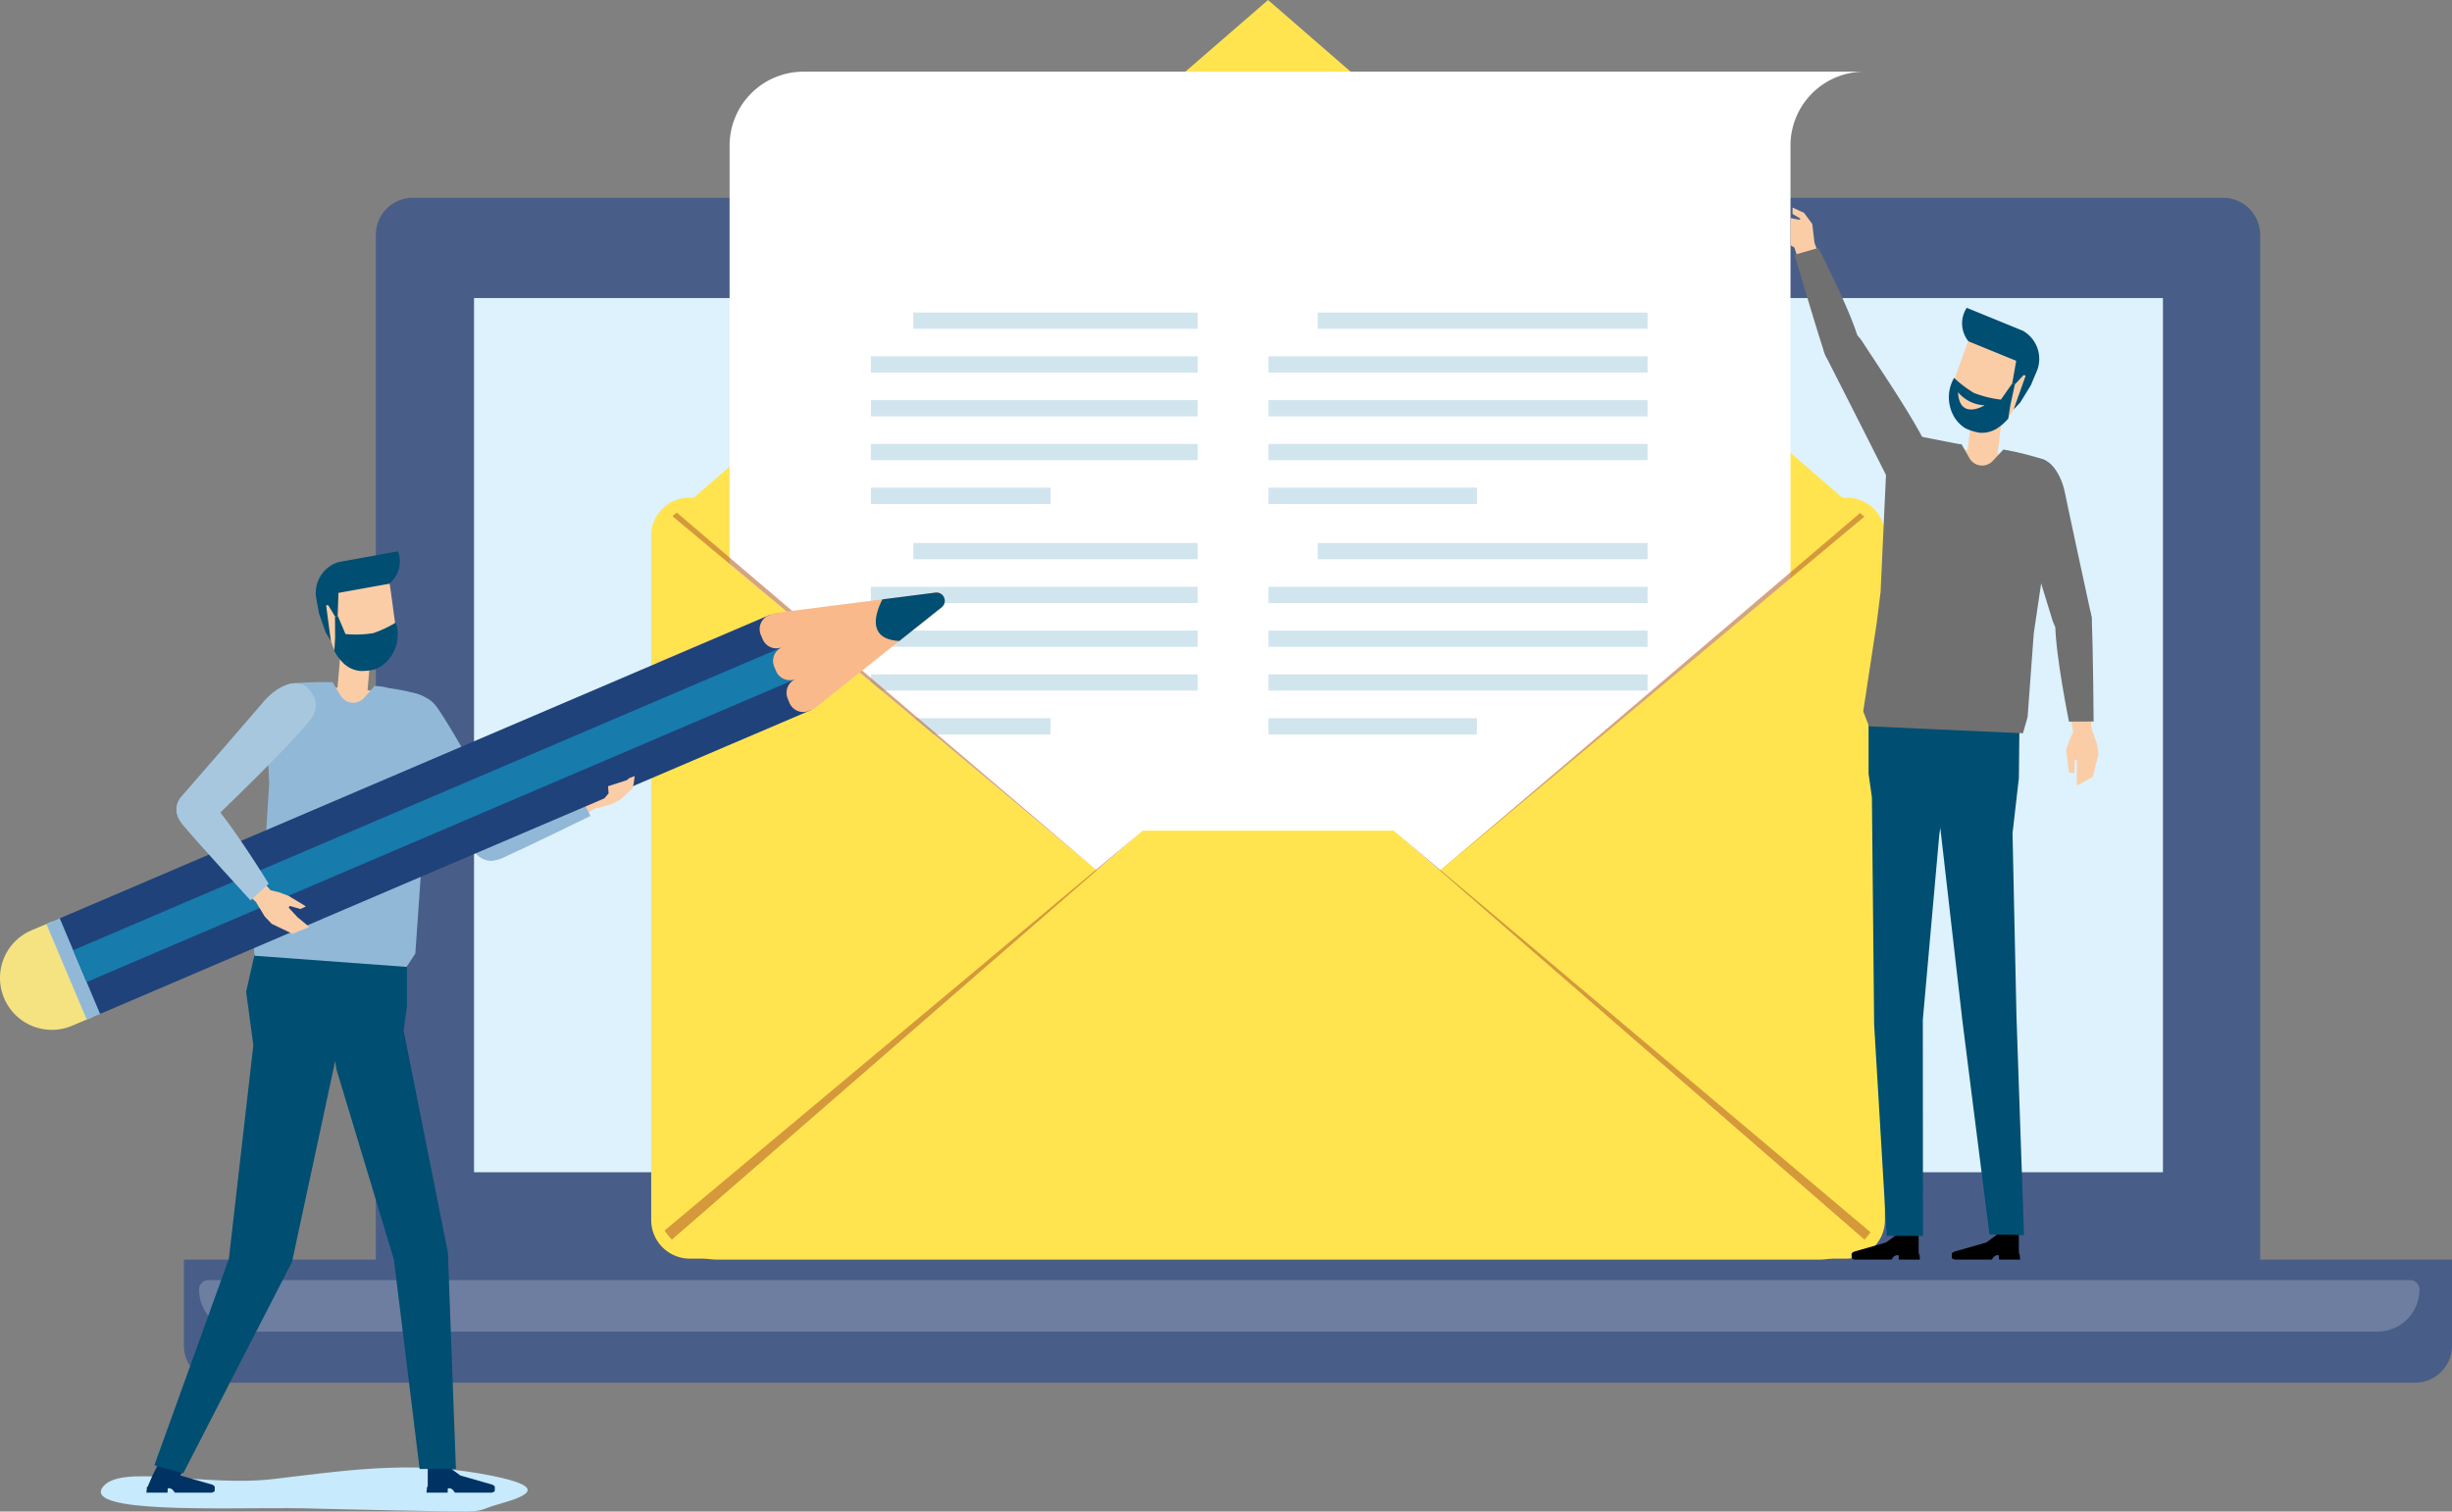 <svg xmlns="http://www.w3.org/2000/svg" width="279.17" height="172.14" viewBox="0 0 279.17 172.14">
  <rect x="0" y="0" width="279.17" height="172.14" fill="#808080" stroke="none"/>
  <g id="recruit_system_img01" transform="translate(-92.419 -1501.417)">
    <path id="パス_11752" data-name="パス 11752" d="M81.26,431.266c-8.1-.029-23.033.534-21.189-2.312s11.569-.061,19.54-1.011,15.19-2.049,23.342-.643,5.878,2.487,2.359,3.484-.354.958-11.556.742S84.414,431.277,81.26,431.266Z" transform="translate(43.984 1241.906)" fill="#c7eafc"/>
    <g id="グループ_7030" data-name="グループ 7030" transform="translate(113.36 1523.942)">
      <g id="グループ_7029" data-name="グループ 7029">
        <path id="長方形_2560" data-name="長方形 2560" d="M4.219,0h206.1a4.219,4.219,0,0,1,4.219,4.219V130.25a0,0,0,0,1,0,0H0a0,0,0,0,1,0,0V4.219A4.219,4.219,0,0,1,4.219,0Z" transform="translate(21.848)" fill="#485e88"/>
        <path id="長方形_2561" data-name="長方形 2561" d="M0,0H258.23a0,0,0,0,1,0,0V9.8a4.219,4.219,0,0,1-4.219,4.219H4.219A4.219,4.219,0,0,1,0,9.8V0A0,0,0,0,1,0,0Z" transform="translate(0 120.923)" fill="#485e88"/>
        <rect id="長方形_2562" data-name="長方形 2562" width="192.289" height="99.556" transform="translate(33.029 11.418)" fill="#ddf2fd"/>
      </g>
      <path id="パス_11893" data-name="パス 11893" d="M314.2,420.512H71a4.8,4.8,0,0,1-4.8-4.8h0a1.067,1.067,0,0,1,1.066-1.066H317.936A1.067,1.067,0,0,1,319,415.709h0A4.8,4.8,0,0,1,314.2,420.512Z" transform="translate(-64.476 -291.387)" fill="#6d7ea0"/>
    </g>
    <g id="グループ_7045" data-name="グループ 7045" transform="translate(166.559 1501.417)">
      <g id="グループ_7031" data-name="グループ 7031">
        <path id="長方形_2563" data-name="長方形 2563" d="M4.315,0H136.155a4.315,4.315,0,0,1,4.315,4.315V82.253a4.4,4.4,0,0,1-4.4,4.4H4.4a4.4,4.4,0,0,1-4.4-4.4V4.315A4.315,4.315,0,0,1,4.315,0Z" transform="translate(0 56.684)" fill="#ffe450"/>
        <path id="パス_11894" data-name="パス 11894" d="M178.62,345.164,232.3,391.675a7.314,7.314,0,0,1-5.182,2.341H101.552a7.263,7.263,0,0,1-5.121-2.423l67.893-58.845Z" transform="translate(-94.089 -332.748)" fill="#ffe450"/>
      </g>
      <path id="パス_11895" data-name="パス 11895" d="M143.015,391.419l.761.535h0l-.761-.535Z" transform="translate(-57.749 -286.978)" fill="#34719d"/>
      <g id="グループ_7037" data-name="グループ 7037" transform="translate(8.928 8.162)">
        <path id="パス_11896" data-name="パス 11896" d="M108.544,337.333a8.413,8.413,0,0,0-8.413,8.413V459.313H220.918V345.746a8.413,8.413,0,0,1,8.415-8.413Z" transform="translate(-100.131 -337.333)" fill="#fff"/>
        <g id="グループ_7036" data-name="グループ 7036" transform="translate(16.085 27.43)">
          <g id="グループ_7032" data-name="グループ 7032" opacity="0.2">
            <rect id="長方形_2564" data-name="長方形 2564" width="32.378" height="1.849" transform="translate(4.837)" fill="#177bac"/>
            <rect id="長方形_2565" data-name="長方形 2565" width="37.214" height="1.849" transform="translate(0 4.988)" fill="#177bac"/>
            <rect id="長方形_2566" data-name="長方形 2566" width="37.214" height="1.849" transform="translate(0 9.976)" fill="#177bac"/>
            <rect id="長方形_2567" data-name="長方形 2567" width="37.214" height="1.849" transform="translate(0 14.963)" fill="#177bac"/>
            <rect id="長方形_2568" data-name="長方形 2568" width="20.462" height="1.849" transform="translate(0 19.951)" fill="#177bac"/>
          </g>
          <g id="グループ_7033" data-name="グループ 7033" transform="translate(45.269)" opacity="0.2">
            <rect id="長方形_2569" data-name="長方形 2569" width="37.551" height="1.849" transform="translate(5.609)" fill="#177bac"/>
            <rect id="長方形_2570" data-name="長方形 2570" width="43.16" height="1.849" transform="translate(0 4.988)" fill="#177bac"/>
            <rect id="長方形_2571" data-name="長方形 2571" width="43.16" height="1.849" transform="translate(0 9.976)" fill="#177bac"/>
            <rect id="長方形_2572" data-name="長方形 2572" width="43.16" height="1.849" transform="translate(0 14.963)" fill="#177bac"/>
            <rect id="長方形_2573" data-name="長方形 2573" width="23.731" height="1.849" transform="translate(0 19.951)" fill="#177bac"/>
          </g>
          <g id="グループ_7034" data-name="グループ 7034" transform="translate(0 26.247)" opacity="0.2">
            <rect id="長方形_2574" data-name="長方形 2574" width="32.378" height="1.849" transform="translate(4.837)" fill="#177bac"/>
            <rect id="長方形_2575" data-name="長方形 2575" width="37.214" height="1.849" transform="translate(0 4.988)" fill="#177bac"/>
            <rect id="長方形_2576" data-name="長方形 2576" width="37.214" height="1.849" transform="translate(0 9.975)" fill="#177bac"/>
            <rect id="長方形_2577" data-name="長方形 2577" width="37.214" height="1.849" transform="translate(0 14.963)" fill="#177bac"/>
            <rect id="長方形_2578" data-name="長方形 2578" width="20.462" height="1.849" transform="translate(0 19.951)" fill="#177bac"/>
          </g>
          <g id="グループ_7035" data-name="グループ 7035" transform="translate(45.269 26.247)" opacity="0.2">
            <rect id="長方形_2579" data-name="長方形 2579" width="37.551" height="1.849" transform="translate(5.609)" fill="#177bac"/>
            <rect id="長方形_2580" data-name="長方形 2580" width="43.16" height="1.849" transform="translate(0 4.988)" fill="#177bac"/>
            <rect id="長方形_2581" data-name="長方形 2581" width="43.16" height="1.849" transform="translate(0 9.975)" fill="#177bac"/>
            <rect id="長方形_2582" data-name="長方形 2582" width="43.16" height="1.849" transform="translate(0 14.963)" fill="#177bac"/>
            <rect id="長方形_2583" data-name="長方形 2583" width="23.731" height="1.849" transform="translate(0 19.951)" fill="#177bac"/>
          </g>
        </g>
      </g>
      <g id="グループ_7044" data-name="グループ 7044" transform="translate(0.014 58.367)">
        <g id="グループ_7040" data-name="グループ 7040">
          <g id="グループ_7038" data-name="グループ 7038" transform="translate(0 0.419)">
            <path id="パス_11897" data-name="パス 11897" d="M151.073,410.481,97.519,365.772a7.727,7.727,0,0,0-2.4,5.687v70.723a8.645,8.645,0,0,0,2.352,5.992Z" transform="translate(-95.123 -365.772)" fill="#ffe450"/>
            <path id="パス_11898" data-name="パス 11898" d="M196.2,365.8l-53.6,44.659,53.6,37.694a8.647,8.647,0,0,0,2.353-5.992V371.438A7.589,7.589,0,0,0,196.2,365.8Z" transform="translate(-58.084 -365.75)" fill="#ffe450"/>
          </g>
          <g id="グループ_7039" data-name="グループ 7039" transform="translate(2.401)">
            <path id="パス_11899" data-name="パス 11899" d="M96.472,365.955,144.8,406.306,96.963,365.537Z" transform="translate(-96.472 -365.537)" fill="#b9682d" opacity="0.6"/>
            <path id="パス_11900" data-name="パス 11900" d="M193.864,365.984l-48.268,40.3,47.777-40.718Z" transform="translate(-58.149 -365.514)" fill="#b9682d" opacity="0.6"/>
          </g>
        </g>
        <g id="グループ_7043" data-name="グループ 7043" transform="translate(1.51 36.229)">
          <g id="グループ_7041" data-name="グループ 7041">
            <path id="パス_11901" data-name="パス 11901" d="M145.088,390.343,95.971,431.428a8.251,8.251,0,0,0,.842,1.054l48.378-42.053,5.221-4.539Z" transform="translate(-95.971 -385.889)" fill="#b9682d" opacity="0.6"/>
            <path id="パス_11902" data-name="パス 11902" d="M147.91,390.361l-5.308-4.472,5.223,4.541L196.2,432.481a8.365,8.365,0,0,0,.7-.854Z" transform="translate(-59.594 -385.889)" fill="#b9682d" opacity="0.6"/>
          </g>
          <g id="グループ_7042" data-name="グループ 7042" transform="translate(0.842)">
            <path id="パス_11903" data-name="パス 11903" d="M150.043,385.889l-53.6,46.592a7.049,7.049,0,0,0,5.1,2.259H227.111a7.048,7.048,0,0,0,5.1-2.259l-53.6-46.592Z" transform="translate(-96.444 -385.889)" fill="#ffe450"/>
          </g>
        </g>
      </g>
    </g>
    <g id="グループ_7067" data-name="グループ 7067" transform="translate(92.419 1564.206)">
      <g id="グループ_7050" data-name="グループ 7050" transform="translate(34.917)">
        <g id="グループ_7047" data-name="グループ 7047" transform="translate(0 11.893)">
          <g id="グループ_7046" data-name="グループ 7046" transform="translate(3.352 0)">
            <rect id="長方形_2584" data-name="長方形 2584" width="5.497" height="3.436" transform="matrix(0.085, -0.996, 0.996, 0.085, 0, 5.476)" fill="#fbcda6"/>
          </g>
          <rect id="長方形_2585" data-name="長方形 2585" width="9.906" height="5.639" transform="translate(9.87 9.848) rotate(-175.097)" fill="#fbcda6"/>
        </g>
        <g id="グループ_7049" data-name="グループ 7049" transform="translate(1.047)">
          <g id="グループ_7048" data-name="グループ 7048">
            <path id="パス_11904" data-name="パス 11904" d="M82.511,374.945c.5,2.4-.746,4.687-2.789,5.116s-4.11-1.166-4.612-3.562c-.071-.34-1.171-4.664-1.175-4.993l7.838-1.647C81.9,370.163,82.439,374.6,82.511,374.945Z" transform="translate(-73.462 -366.587)" fill="#fbcda6"/>
            <path id="パス_11905" data-name="パス 11905" d="M73.683,373.226a3.686,3.686,0,0,1,2.533-3.975l6.8-1.23a3.239,3.239,0,0,1-1,3.69l-5.776,1.041-.089,2.6-.312.069-.76-1.262-.244.007.541,4.066-.575-.947-.769-2.159Z" transform="translate(-73.669 -368.021)" fill="#004e72"/>
          </g>
          <path id="パス_11906" data-name="パス 11906" d="M81.844,372.915a13.135,13.135,0,0,1-2.563,1.205,12.778,12.778,0,0,1-3.165.107l-.881-2.085-.312.069.012,2.407-.084,1.545a5.614,5.614,0,0,0,.869,1.212,3.23,3.23,0,0,0,2.068,1.054,6.283,6.283,0,0,0,1.623-.166,4.057,4.057,0,0,0,1.358-.853A4.41,4.41,0,0,0,81.844,372.915Z" transform="translate(-72.746 -364.806)" fill="#004e72"/>
        </g>
      </g>
      <g id="グループ_7053" data-name="グループ 7053" transform="translate(45.124 16.538)">
        <path id="パス_11907" data-name="パス 11907" d="M97.077,383.059l-3.2.9-.778-.024-.192-.074.148-.325.369-.477v-.364l-.952.59-.465.524-.605.333-1.47.69,1.039,2.072,1.766-1.03,1.864-.5,1.021-.527,1.4-1.286.093-.343Z" transform="translate(-70.141 -373.113)" fill="#fbcda6"/>
        <g id="グループ_7052" data-name="グループ 7052">
          <g id="グループ_7051" data-name="グループ 7051">
            <path id="パス_11908" data-name="パス 11908" d="M90.82,395.564l.16-.123c.949-.8.981-1.9.2-3.361-1.8-3.373-5.219-9.8-7.578-13.324-1.226-1.832-2.455-1.559-3.567-1.125l-.208.089c-1.385.762-1.351,3.067.11,5.28,2.5,3.79,7.8,11.969,7.8,11.969A2.12,2.12,0,0,0,90.82,395.564Z" transform="translate(-78.815 -377.312)" fill="#91b9d7"/>
            <path id="パス_11909" data-name="パス 11909" d="M97.124,386.051l-1.259-2.512s-7.076,1.825-10.138,3.348c-1.558.776-2.336,1.456-1.949,2.634h0c.386,1.178,1.49,2.147,3.384,1.294C90.047,389.517,97.124,386.051,97.124,386.051Z" transform="translate(-75.019 -372.454)" fill="#91b9d7"/>
          </g>
        </g>
      </g>
      <g id="グループ_7057" data-name="グループ 7057" transform="translate(16.668 45.211)">
        <g id="グループ_7056" data-name="グループ 7056" transform="translate(0 58.87)">
          <g id="グループ_7054" data-name="グループ 7054" transform="translate(31.887)">
            <path id="パス_11910" data-name="パス 11910" d="M83.272,429.107h-.1l-.021.5H80.742l.066-.666.078,0,0-.007.007-2.446h2.5l.053.322,1.153.846,3.649,1.045s.287.125.281.281l-.011.29-.005.173s-.044.077-.342.164H83.984l-.253-.336-.247-.155Z" transform="translate(-80.742 -426.49)" fill="#003264"/>
          </g>
          <g id="グループ_7055" data-name="グループ 7055">
            <path id="パス_11911" data-name="パス 11911" d="M65.359,429.107h-.1l-.023.5H62.829l.066-.666.078,0,0-.007.582-1.351.561-1.095h3.11l-.069.322-.472.846,3.649,1.045s.287.125.281.281l-.011.29-.005.173s-.045.077-.342.164H66.071l-.253-.336-.246-.155Z" transform="translate(-62.829 -426.49)" fill="#003264"/>
          </g>
        </g>
        <path id="パス_11912" data-name="パス 11912" d="M74.911,393.419H92.095v6.657l-.379,2.7,5.042,25.279.912,24.655H93.541l-2.927-23.839-6.556-21.713-.126-.937L79.011,429.13,66.625,453.208l-3.287-.919,8.488-23.529,2.782-24.318-.821-6.08Z" transform="translate(-62.432 -393.419)" fill="#004e72"/>
      </g>
      <g id="グループ_7058" data-name="グループ 7058" transform="translate(28.843 14.896)">
        <path id="パス_11913" data-name="パス 11913" d="M78.7,376.405l.917,1.527a1.654,1.654,0,0,0,2.654.246l1.212-1.362.431.037a6.7,6.7,0,0,1,1.175.212,28.667,28.667,0,0,1,2.992.584c2.494.62,3.272,2.857,3.1,4.915l-2.168,12.6-.3,3.516-.6,8.617-1,1.52L69.8,407.546l-.135-1.919,1.292-9.458.52-8.258-.338-6.948c.126-1.474.684-3.927,2.848-4.4A33.787,33.787,0,0,1,78.7,376.405Z" transform="translate(-69.669 -376.389)" fill="#91b9d7"/>
      </g>
      <g id="グループ_7062" data-name="グループ 7062" transform="translate(0 4.691)">
        <path id="パス_11914" data-name="パス 11914" d="M64.061,402.572l-2.392,1.009a5.9,5.9,0,0,1-7.736-3.144h0a5.9,5.9,0,0,1,3.144-7.736l2.392-1.009Z" transform="translate(-53.466 -354.246)" fill="#f5e382"/>
        <path id="パス_11915" data-name="パス 11915" d="M109.63,370.782" transform="translate(-9.652 -370.558)" fill="#f68b3c"/>
        <g id="グループ_7059" data-name="グループ 7059" transform="translate(74.752)">
          <path id="パス_11916" data-name="パス 11916" d="M113.4,383.891l-13.347,5.634-4.593-10.88,13.347-5.636,18.408-2.344a.942.942,0,0,1,.7,1.672Z" transform="translate(-95.459 -370.656)" fill="#fab98a"/>
          <path id="パス_11917" data-name="パス 11917" d="M110.236,371.434c-.692,1.333-1.933,4.523,1.923,4.74l4.822-3.838a.942.942,0,0,0-.7-1.672Z" transform="translate(-84.52 -370.656)" fill="#004e72"/>
        </g>
        <rect id="長方形_2586" data-name="長方形 2586" width="1.929" height="11.81" transform="matrix(0.921, -0.389, 0.389, 0.921, 5.278, 37.751)" fill="#91b9d7"/>
        <g id="グループ_7061" data-name="グループ 7061" transform="translate(6.802 2.445)">
          <g id="グループ_7060" data-name="グループ 7060" transform="translate(0 0.061)">
            <path id="パス_11918" data-name="パス 11918" d="M142.815,382.945l-80.935,34.6-4.593-10.881,80.935-34.6Z" transform="translate(-57.287 -372.064)" fill="#1f427b"/>
            <path id="パス_11919" data-name="パス 11919" d="M140.613,377.729l-80.935,34.6L58.147,408.7l80.935-34.6Z" transform="translate(-56.616 -370.475)" fill="#177bac"/>
          </g>
          <path id="パス_11920" data-name="パス 11920" d="M106.508,379.284l-1.531-3.628-1.531-3.626-.352.148a1.707,1.707,0,0,0-.908,2.234l.206.486a1.7,1.7,0,0,0,2.232.908,1.7,1.7,0,0,0-.908,2.232l.206.486a1.7,1.7,0,0,0,2.232.908,1.707,1.707,0,0,0-.908,2.234l.2.486a1.707,1.707,0,0,0,2.234.908l.352-.15Z" transform="translate(-22.365 -372.03)" fill="#fab98a"/>
        </g>
      </g>
      <g id="グループ_7066" data-name="グループ 7066" transform="translate(20.099 15.016)">
        <g id="グループ_7065" data-name="グループ 7065">
          <path id="パス_11921" data-name="パス 11921" d="M70.7,388.778l1.456,1.649.876.2,1.153.428,1.994,1.206-.624.3-1.226-.355-.109.21.993,1.071,1.352,1.116-1.911.782-2.37-1.135-.793-.831-1-1.649L69,390.357Z" transform="translate(-61.445 -366.844)" fill="#fbcda6"/>
          <g id="グループ_7064" data-name="グループ 7064">
            <g id="グループ_7063" data-name="グループ 7063">
              <path id="パス_11922" data-name="パス 11922" d="M65.587,392.484l.162.119c1.029.694,2.1.42,3.286-.732,2.747-2.663,7.984-7.72,10.718-10.958,1.422-1.684.822-2.789.1-3.738L79.706,377c-1.113-1.123-3.32-.452-5.043,1.561-2.953,3.452-9.356,10.8-9.356,10.8A2.121,2.121,0,0,0,65.587,392.484Z" transform="translate(-64.753 -376.456)" fill="#a7c7df"/>
              <path id="パス_11923" data-name="パス 11923" d="M73.181,395.812l2.067-1.9s-4.034-6.581-6.344-9.1c-1.175-1.282-2.044-1.844-3.071-1.148h0c-1.025.7-1.652,2.026-.31,3.612C67.565,389.68,73.181,395.812,73.181,395.812Z" transform="translate(-64.757 -371.075)" fill="#a7c7df"/>
            </g>
          </g>
        </g>
        <path id="パス_11924" data-name="パス 11924" d="M92.422,384.936l.472-.57-.06-.809,2.132-.689.274-.231.631-.241-.138.945-.123.453-1.4,1.286-.937.484-1.528.431Z" transform="translate(-43.702 -371.823)" fill="#fbcda6"/>
      </g>
    </g>
    <g id="グループ_7086" data-name="グループ 7086" transform="translate(296.263 1525.056)">
      <g id="グループ_7085" data-name="グループ 7085">
        <g id="グループ_7071" data-name="グループ 7071" transform="translate(25.553 28.551)">
          <path id="パス_11931" data-name="パス 11931" d="M186.067,378.519l.349,2.172-.4.8-.4,1.163.324,2.587.61.1.056-1.552.232.049.005,2.9,1.818-.979.629-2.552-.139-1.141-.637-1.822-.144-2.039Z" transform="translate(-179.777 -349.472)" fill="#fbcda6"/>
          <g id="グループ_7070" data-name="グループ 7070">
            <path id="パス_11932" data-name="パス 11932" d="M189.282,382.508l-.2.029c-1.235.112-2.042-.644-2.528-2.225-1.127-3.655-3.283-10.609-4.121-14.762-.436-2.161.621-2.841,1.714-3.323l.21-.085c1.515-.449,3.128,1.2,3.669,3.8.927,4.447,3,13.97,3,13.97A2.119,2.119,0,0,1,189.282,382.508Z" transform="translate(-182.333 -362.067)" fill="#707070"/>
            <path id="パス_11933" data-name="パス 11933" d="M189.285,385.015l-2.809.014s-1.527-7.567-1.554-10.987c-.012-1.739.242-2.743,1.467-2.932h0c1.226-.189,2.59.358,2.686,2.433C189.223,376.7,189.285,385.015,189.285,385.015Z" transform="translate(-180.314 -355.039)" fill="#707070"/>
          </g>
        </g>
        <g id="グループ_7073" data-name="グループ 7073">
          <path id="パス_11934" data-name="パス 11934" d="M167.99,350.321l.444.26.212.656.7,1.923,2.185-.931-.81-2.191-.251-2.134-.935-1.273-1.31-.6-.006.712.928.568-.154.108-1.009-.205Z" transform="translate(-167.979 -346.028)" fill="#fbcda6"/>
          <g id="グループ_7072" data-name="グループ 7072" transform="translate(0.479 4.595)">
            <path id="パス_11935" data-name="パス 11935" d="M171.334,353.995l.185-.082c1.157-.445,2.14.062,3.04,1.449,2.079,3.21,5.232,7.786,7.174,11.553a2.6,2.6,0,0,1-.838,3.69l-.178.139c-1.337.846-3.04.691-3.646-.522-2.035-4.06-6.707-13.246-6.707-13.246A2.12,2.12,0,0,1,171.334,353.995Z" transform="translate(-166.784 -344.594)" fill="#707070"/>
            <path id="パス_11936" data-name="パス 11936" d="M168.248,349.39l2.7-.781s3.535,6.862,4.495,10.145c.488,1.67.516,2.706-.611,3.222h0c-1.127.516-2.588.363-3.249-1.607C170.58,357.371,168.248,349.39,168.248,349.39Z" transform="translate(-168.248 -348.609)" fill="#707070"/>
          </g>
        </g>
        <g id="グループ_7078" data-name="グループ 7078" transform="translate(16.07 11.416)">
          <g id="グループ_7075" data-name="グループ 7075" transform="translate(0 12.575)">
            <g id="グループ_7074" data-name="グループ 7074" transform="translate(3.876 0)">
              <rect id="長方形_2587" data-name="長方形 2587" width="5.497" height="3.435" transform="translate(0 5.454) rotate(-82.895)" fill="#fbcda6"/>
            </g>
            <rect id="長方形_2588" data-name="長方形 2588" width="9.906" height="5.639" transform="translate(0.698 3.204) rotate(7.105)" fill="#fbcda6"/>
          </g>
          <g id="グループ_7077" data-name="グループ 7077" transform="translate(1.957)">
            <g id="グループ_7076" data-name="グループ 7076" transform="translate(0.168)">
              <path id="パス_11937" data-name="パス 11937" d="M178.638,359.179c-.99,2.241-.246,4.742,1.664,5.586s4.263-.285,5.253-2.524c.141-.317,2.117-4.319,2.188-4.639l-7.323-3.242C180.229,354.631,178.779,358.864,178.638,359.179Z" transform="translate(-178.2 -350.944)" fill="#fbcda6"/>
              <path id="パス_11938" data-name="パス 11938" d="M187.542,359.474a3.687,3.687,0,0,0-1.65-4.416l-6.4-2.617a3.237,3.237,0,0,0,.2,3.815l5.435,2.222-.454,2.565.288.133,1.006-1.077.239.057-1.376,3.865.76-.806,1.2-1.951Z" transform="translate(-177.611 -352.441)" fill="#004e72"/>
            </g>
            <path id="パス_11939" data-name="パス 11939" d="M178.715,356.924a13.08,13.08,0,0,0,2.257,1.714,12.658,12.658,0,0,0,3.074.762l1.3-1.855.288.133-.511,2.352-.24,1.529a5.651,5.651,0,0,1-1.1,1,3.22,3.22,0,0,1-2.241.6,6.167,6.167,0,0,1-1.552-.5,4.035,4.035,0,0,1-1.154-1.116A4.417,4.417,0,0,1,178.715,356.924Z" transform="translate(-178.106 -348.944)" fill="#004e72"/>
          </g>
        </g>
        <g id="グループ_7084" data-name="グループ 7084" transform="translate(6.964 26.091)">
          <g id="グループ_7082" data-name="グループ 7082" transform="translate(0 31.728)">
            <g id="グループ_7081" data-name="グループ 7081" transform="translate(0 58.87)">
              <g id="グループ_7079" data-name="グループ 7079">
                <path id="パス_11940" data-name="パス 11940" d="M177.146,414.2h.1l.023.5h2.407l-.066-.664-.078,0,0-.007-.007-2.446h-2.5l-.053.322-1.153.846-3.649,1.043s-.287.126-.281.283l.009.288.007.174s.045.077.342.162h4.185l.253-.336.246-.155Z" transform="translate(-171.891 -411.58)"/>
              </g>
              <g id="グループ_7080" data-name="グループ 7080" transform="translate(11.416)">
                <path id="パス_11941" data-name="パス 11941" d="M183.561,414.2h.1l.023.5h2.4l-.064-.664-.08,0,0-.007-.007-2.446h-2.5l-.053.322-1.152.846-3.649,1.043s-.288.126-.283.283l.011.288.005.174s.044.077.344.162h4.185l.253-.336.246-.155Z" transform="translate(-178.304 -411.58)"/>
              </g>
            </g>
            <path id="パス_11942" data-name="パス 11942" d="M190.164,378.509H172.979v6.657l.379,2.7.253,25.825,1.432,24.109h4.129l-.017-24.614,1.862-20.938.126-.937,2.523,22.044,3.075,24.284,3.933.067-.856-24.876-.45-20.877.725-6.308Z" transform="translate(-171.042 -378.509)" fill="#004e72"/>
          </g>
          <g id="グループ_7083" data-name="グループ 7083" transform="translate(1.323)">
            <path id="パス_11943" data-name="パス 11943" d="M183.407,361.5l.429.053.9,1.584a1.652,1.652,0,0,0,2.647.311l1.216-1.3a33.893,33.893,0,0,1,4.571,1.136c2.019.911,2.054,3.427,1.871,4.9l-1.777,6.725-1.209,8.185-.7,9.52-.53,1.848-17.525-.79-.662-1.7,1.542-10.113.436-3.5.623-13.5c.256-2.049,1.481-4.075,4.05-4.164Z" transform="translate(-172.634 -360.685)" fill="#707070"/>
          </g>
        </g>
      </g>
      <path id="パス_11944" data-name="パス 11944" d="M178.7,357.835a4.14,4.14,0,0,0,3.032,1.5S178.862,361.1,178.7,357.835Z" transform="translate(-159.618 -336.817)" fill="#fbcda6"/>
    </g>
  </g>
</svg>
